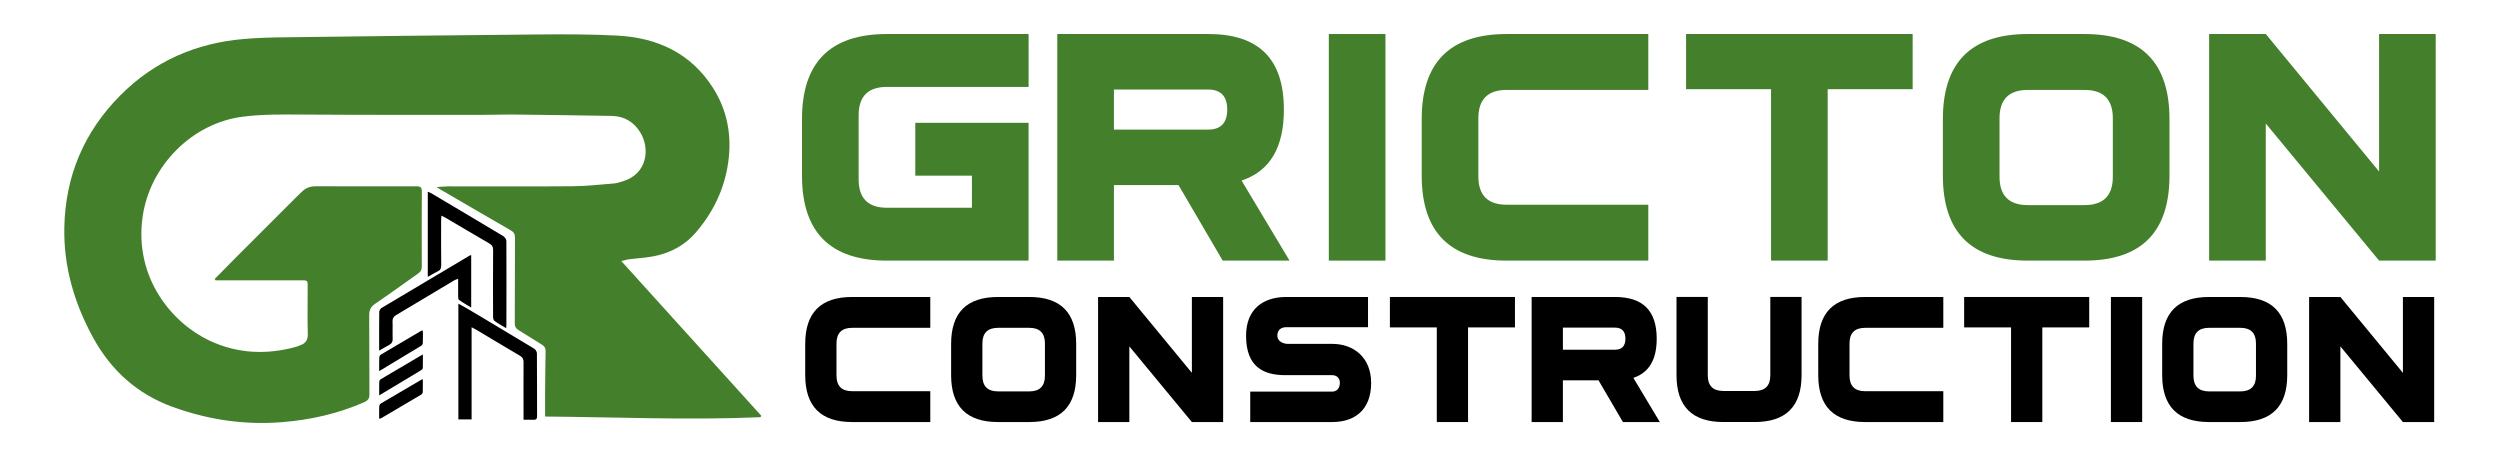 <?xml version="1.0" encoding="utf-8"?>
<!-- Generator: Adobe Illustrator 25.4.1, SVG Export Plug-In . SVG Version: 6.00 Build 0)  -->
<svg version="1.1" id="Layer_1" xmlns="http://www.w3.org/2000/svg" xmlns:xlink="http://www.w3.org/1999/xlink" x="0px" y="0px"
	 viewBox="0 0 1920 351" style="enable-background:new 0 0 1920 351;" xml:space="preserve">
<style type="text/css">
	.st0{fill:#44802B;}
</style>
<g>
	<g>
		<path class="st0" d="M164.87,214.28c5.43-5.51,10.84-11.05,16.3-16.52c15.03-15.05,30.08-30.08,45.13-45.11
			c2.05-2.05,4.11-4.11,6.27-6.05c2.8-2.52,6.13-3.56,9.91-3.55c25.81,0.07,51.62,0.13,77.43,0.04c3.24-0.01,4.09,0.98,4.07,4.16
			c-0.14,19.18-0.12,38.37-0.02,57.55c0.01,2.41-0.81,3.83-2.7,5.15c-11.03,7.74-21.89,15.74-33.06,23.28
			c-3.55,2.4-4.69,5-4.65,9.15c0.2,20.11,0.01,40.23,0.18,60.34c0.03,3.33-1.09,4.88-4.07,6.18c-20.32,8.91-41.6,13.66-63.66,15.37
			c-28.62,2.23-56.33-1.99-83.19-11.68c-27.3-9.85-47.55-28.07-61.4-53.47c-14.33-26.27-22.59-54.17-22.01-84.3
			c0.76-39.59,15.16-73.6,43.05-101.62c26.05-26.17,57.96-40.1,94.6-43.24c10.06-0.86,20.18-1.17,30.28-1.3
			c65.09-0.82,130.18-1.64,195.28-2.19c20.57-0.18,41.18-0.23,61.71,0.88c30.64,1.66,56.33,13.51,73.33,40.24
			c11.16,17.56,14.53,36.95,11.57,57.48c-2.92,20.23-11.44,37.89-24.67,53.31c-10.12,11.79-23.37,17.62-38.59,19.38
			c-4.38,0.51-8.78,0.85-13.16,1.4c-1.68,0.21-3.31,0.77-5.62,1.33c36.17,39.97,71.85,79.41,107.53,118.85
			c-0.24,0.36-0.47,0.72-0.71,1.07c-55,2.37-109.99-0.06-165.37-0.51c0-6.03-0.04-11.69,0.01-17.36
			c0.09-10.93,0.17-21.86,0.39-32.78c0.05-2.39-0.77-3.83-2.81-5.06c-5.97-3.59-11.77-7.47-17.76-11.03
			c-2.26-1.34-3.13-2.85-3.11-5.55c0.13-21.86,0.04-43.72,0.17-65.57c0.02-2.83-0.95-4.33-3.35-5.71
			c-17.83-10.24-35.57-20.63-53.34-30.98c-0.88-0.52-1.74-1.08-3.53-2.19c3.64-0.23,6.33-0.53,9.02-0.54
			c31.85-0.02,63.71,0.18,95.56-0.09c10.65-0.09,21.29-1.3,31.92-2.16c2.16-0.17,4.29-0.97,6.4-1.59
			c19.11-5.63,21.16-25.36,13.53-37.63c-5.08-8.17-12.36-12.46-21.91-12.63c-24.51-0.43-49.03-0.79-73.54-1.04
			c-9.3-0.1-18.6,0.24-27.9,0.24c-45.34-0.02-90.68,0.07-136.02-0.24c-15.23-0.1-30.41-0.29-45.57,1.59
			c-39.27,4.84-71.72,37.76-77.26,76.99c-6.58,46.63,22.44,81.58,51.75,95.2c21.31,9.91,43.7,10.86,66.35,4.52
			c1-0.28,1.94-0.76,2.93-1.11c4.06-1.44,5.95-3.91,5.83-8.6c-0.33-12.08-0.1-24.18-0.09-36.27c0-5.01,0-5.02-4.86-5.03
			c-21.97,0-43.94,0-65.91,0C165.3,214.95,165.09,214.62,164.87,214.28z"/>
		<path d="M362.19,251.35c0,23.91,0,47.2,0,70.77c-3.59,0-6.76,0-10.16,0c0-29.56,0-58.91,0-88.92c2.71,1.51,5.13,2.79,7.47,4.18
			c16.96,10.12,33.93,20.23,50.82,30.47c1.03,0.62,2.02,2.28,2.03,3.47c0.13,16.04,0.05,32.08,0.13,48.13
			c0.01,2.33-0.78,3.09-3.02,2.95c-2.29-0.15-4.59-0.03-7.37-0.03c0-1.72,0-3.08,0-4.43c-0.02-13.25-0.08-26.5,0-39.76
			c0.02-2.37-0.7-3.75-2.8-4.98c-11.03-6.45-21.96-13.08-32.93-19.63C365.2,252.86,363.97,252.29,362.19,251.35z"/>
		<path d="M328.53,212.64c0-22.04,0-43.52,0-65.4c1.08,0.47,1.93,0.74,2.67,1.18c18.49,10.96,36.99,21.91,55.41,32.99
			c1.12,0.68,2.28,2.41,2.29,3.66c0.11,21.74,0.04,43.49,0.01,65.23c0,0.43-0.09,0.86-0.19,1.75c-3.21-1.96-6.25-3.62-9.02-5.64
			c-0.76-0.56-1.02-2.2-1.02-3.34c-0.06-16.98-0.09-33.95,0.04-50.93c0.02-2.54-0.77-3.94-2.96-5.2
			c-11.27-6.5-22.45-13.17-33.66-19.77c-0.87-0.51-1.8-0.92-3.08-1.57c-0.1,1.33-0.23,2.31-0.23,3.29
			c-0.01,11.63-0.06,23.26,0.07,34.88c0.03,2.28-0.58,3.64-2.67,4.62C333.69,209.56,331.35,211.05,328.53,212.64z"/>
		<path d="M291.19,269.3c0-10.67-0.05-20.19,0.08-29.71c0.01-1.04,0.81-2.5,1.68-3.03c22.61-13.53,45.28-26.97,67.95-40.41
			c0.18-0.11,0.44-0.08,0.98-0.17c0,13.18,0,26.3,0,40.22c-3.44-2.1-6.51-3.83-9.38-5.85c-0.6-0.42-0.62-1.9-0.64-2.9
			c-0.06-4.28-0.03-8.57-0.03-13.34c-1.19,0.46-2.05,0.65-2.77,1.08c-14.95,8.92-29.87,17.9-44.85,26.79
			c-2.04,1.21-2.85,2.65-2.74,5.04c0.19,4.29-0.09,8.6,0.1,12.89c0.11,2.4-0.64,3.94-2.76,5.03
			C296.4,266.19,294.09,267.63,291.19,269.3z"/>
		<path d="M291.23,285.01c0-4.13-0.08-7.26,0.05-10.38c0.03-0.79,0.54-1.89,1.17-2.26c10.37-6.2,20.79-12.3,31.21-18.41
			c0.17-0.1,0.44-0.01,1.11-0.01c0,3.22,0.07,6.42-0.05,9.61c-0.03,0.67-0.59,1.57-1.17,1.93
			C313.05,271.87,302.53,278.2,291.23,285.01z"/>
		<path d="M291.2,321.42c0-3.13-0.07-6.14,0.05-9.14c0.03-0.8,0.46-1.94,1.07-2.31c10.57-6.28,21.19-12.46,31.81-18.66
			c0.07-0.04,0.22,0.06,0.59,0.18c0,3.13,0.06,6.36-0.05,9.57c-0.02,0.67-0.51,1.59-1.07,1.92c-10.37,6.18-20.78,12.3-31.2,18.41
			C292.24,321.5,291.97,321.42,291.2,321.42z"/>
		<path d="M291.23,303.64c0-4.23-0.07-7.35,0.05-10.46c0.03-0.67,0.55-1.59,1.12-1.93c10.53-6.27,21.11-12.47,32.36-19.09
			c0,3.9,0.05,7.18-0.05,10.45c-0.02,0.55-0.59,1.28-1.1,1.59C313.12,290.54,302.6,296.83,291.23,303.64z"/>
	</g>
	<g>
		<g>
			<path class="st0" d="M789.95,66.74H681.19c-14.5,0-21.75,7.25-21.75,21.75v49.31c0,14.5,7.25,21.75,21.75,21.75h65.26V134.9
				h-43.51V94.29h87.01v105.87H681.19c-43.51,0-65.26-21.75-65.26-65.26V91.39c0-43.51,21.75-65.26,65.26-65.26h108.77V66.74z"/>
			<path class="st0" d="M811.99,200.16V26.13h116.02c38.87,0,58.01,19.14,58.01,58.01c0,29.29-10.73,47.28-32.48,54.53l36.84,61.49
				h-51.34l-33.94-58.01h-49.6v58.01H811.99z M855.5,99.51h72.51c9.86,0,14.5-5.51,14.5-15.37c0-9.86-4.64-15.37-14.5-15.37H855.5
				V99.51z"/>
			<path class="st0" d="M1020.53,200.16V26.13h43.51v174.02H1020.53z"/>
			<path class="st0" d="M1265.9,200.16h-108.77c-43.51,0-65.26-21.75-65.26-65.26V91.39c0-43.51,21.75-65.26,65.26-65.26h108.77
				v42.93h-108.77c-14.5,0-21.75,7.25-21.75,21.75v44.67c0,14.5,7.25,21.75,21.75,21.75h108.77V200.16z"/>
			<path class="st0" d="M1360.16,200.16V68.48h-65.26V26.13h174.02v42.35h-65.26v131.68H1360.16z"/>
			<path class="st0" d="M1557.39,200.16c-43.51,0-65.26-21.75-65.26-65.26V91.39c0-43.51,21.75-65.26,65.26-65.26h43.51
				c43.51,0,65.26,21.75,65.26,65.26v43.51c0,43.51-21.75,65.26-65.26,65.26H1557.39z M1600.9,157.52c14.5,0,21.75-7.25,21.75-21.75
				V90.81c0-14.5-7.25-21.75-21.75-21.75h-43.51c-14.5,0-21.75,7.25-21.75,21.75v44.96c0,14.5,7.25,21.75,21.75,21.75H1600.9z"/>
			<path class="st0" d="M1696.61,200.16V26.13h43.51l87.01,105.58V26.13h43.51v174.02h-43.51l-87.01-105.29v105.29H1696.61z"/>
		</g>
		<path d="M714.46,324.13h-60.03c-24.01,0-36.02-12.01-36.02-36.02v-24.01c0-24.01,12.01-36.02,36.02-36.02h60.03v23.69h-60.03
			c-8,0-12.01,4-12.01,12.01v24.65c0,8,4,12.01,12.01,12.01h60.03V324.13z"/>
		<path d="M766.48,324.13c-24.01,0-36.02-12.01-36.02-36.02v-24.01c0-24.01,12.01-36.02,36.02-36.02h24.01
			c24.01,0,36.02,12.01,36.02,36.02v24.01c0,24.01-12.01,36.02-36.02,36.02H766.48z M790.5,300.59c8,0,12.01-4,12.01-12.01v-24.81
			c0-8-4-12.01-12.01-12.01h-24.01c-8,0-12.01,4-12.01,12.01v24.81c0,8,4,12.01,12.01,12.01H790.5z"/>
		<path d="M843.32,324.13v-96.05h24.01l48.03,58.27v-58.27h24.01v96.05h-24.01l-48.03-58.11v58.11H843.32z"/>
		<path d="M1050.63,251.29h-62.76c-4,0-6.88,2.08-6.88,6.56c0,4.32,4.64,6.24,8.01,6.24h34.1c16.81,0,29.94,10.73,29.94,29.94
			c0,21.29-13.13,30.1-29.94,30.1h-62.92v-23.37h62.92c3.36,0,5.92-2.4,5.92-6.72c0-3.84-2.56-5.92-5.92-5.92h-36.02
			c-16.81,0-30.1-6.4-30.1-30.26c0-20.49,13.13-29.78,30.9-29.78h62.76V251.29z"/>
		<path d="M1103.46,324.13v-72.68h-36.02v-23.37h96.05v23.37h-36.02v72.68H1103.46z"/>
		<path d="M1176.29,324.13v-96.05h64.04c21.45,0,32.02,10.57,32.02,32.02c0,16.17-5.92,26.09-17.93,30.1l20.33,33.94h-28.34
			l-18.73-32.02h-27.38v32.02H1176.29z M1200.31,268.58h40.02c5.44,0,8-3.04,8-8.48s-2.56-8.48-8-8.48h-40.02V268.58z"/>
		<path d="M1311.57,228.07v60.19c0,8.01,4,12.01,12.01,12.01h24.01c8.01,0,12.01-4,12.01-12.01v-60.19h24.01v60.03
			c0,24.01-12.01,36.02-36.02,36.02h-24.01c-24.01,0-36.02-12.01-36.02-36.02v-60.03H1311.57z"/>
		<path d="M1492.46,324.13h-60.03c-24.01,0-36.02-12.01-36.02-36.02v-24.01c0-24.01,12.01-36.02,36.02-36.02h60.03v23.69h-60.03
			c-8.01,0-12.01,4-12.01,12.01v24.65c0,8,4,12.01,12.01,12.01h60.03V324.13z"/>
		<path d="M1544.49,324.13v-72.68h-36.02v-23.37h96.05v23.37h-36.02v72.68H1544.49z"/>
		<path d="M1621.17,324.13v-96.05h24.01v96.05H1621.17z"/>
		<path d="M1696.57,324.13c-24.01,0-36.02-12.01-36.02-36.02v-24.01c0-24.01,12.01-36.02,36.02-36.02h24.01
			c24.01,0,36.02,12.01,36.02,36.02v24.01c0,24.01-12.01,36.02-36.02,36.02H1696.57z M1720.58,300.59c8.01,0,12.01-4,12.01-12.01
			v-24.81c0-8-4-12.01-12.01-12.01h-24.01c-8.01,0-12.01,4-12.01,12.01v24.81c0,8,4,12.01,12.01,12.01H1720.58z"/>
		<path d="M1773.4,324.13v-96.05h24.01l48.03,58.27v-58.27h24.01v96.05h-24.01l-48.03-58.11v58.11H1773.4z"/>
	</g>
</g>
</svg>
